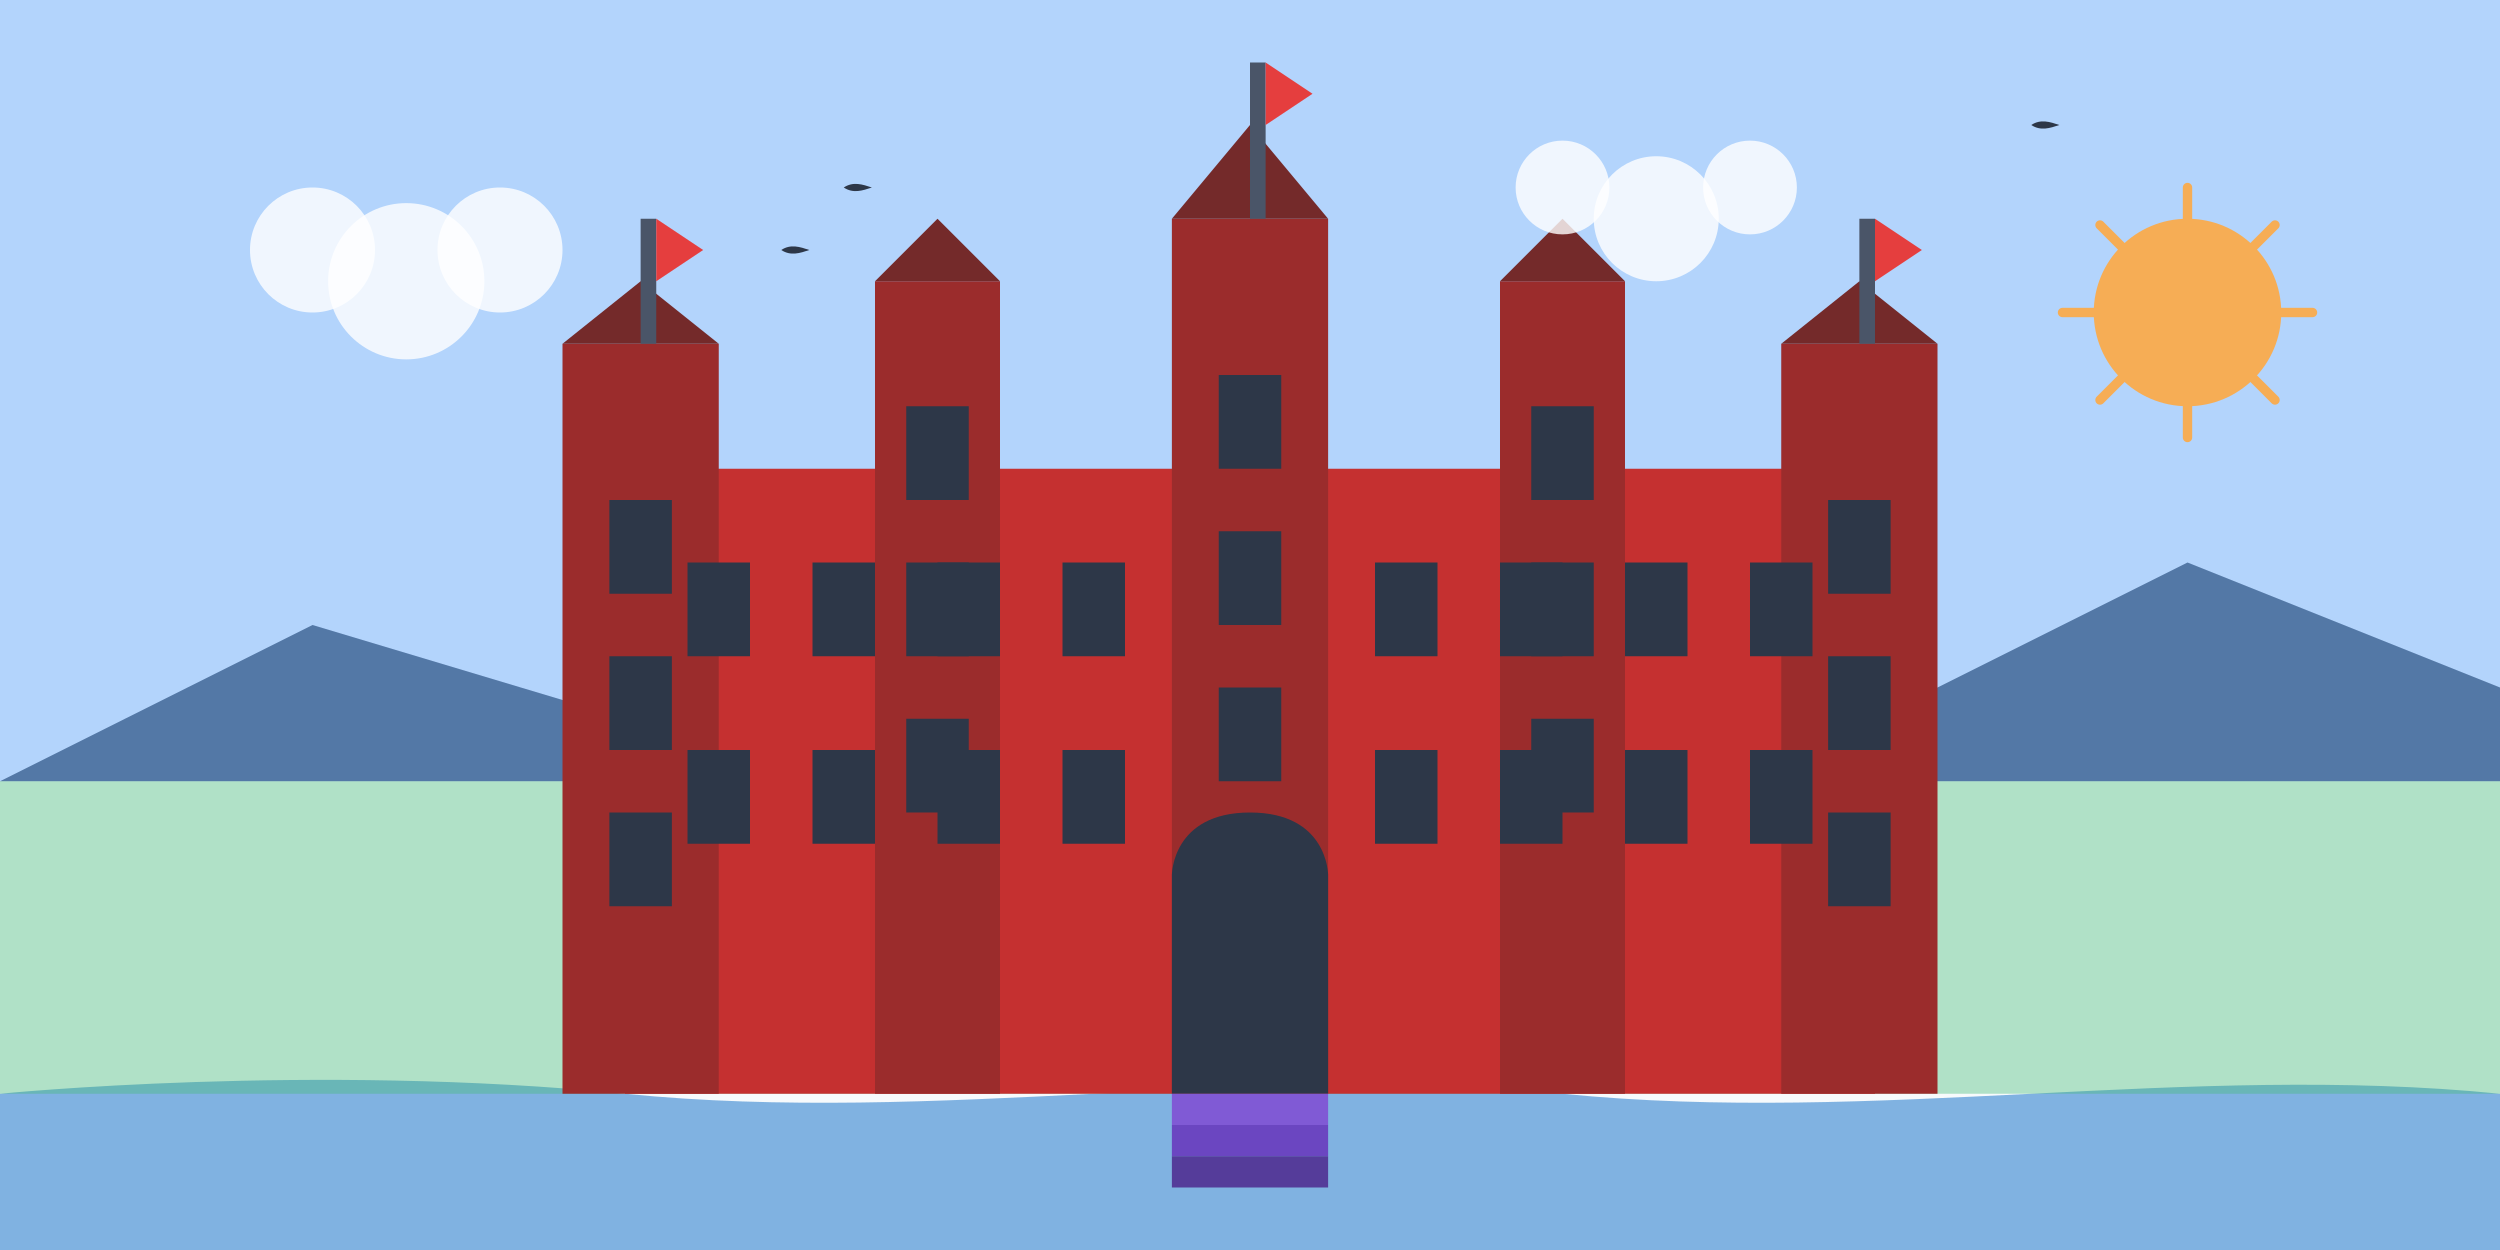 <svg xmlns="http://www.w3.org/2000/svg" width="800" height="400" viewBox="0 0 800 400" fill="none">
  <rect width="800" height="400" fill="#F7FAFC"/>
  
  <!-- Sky Background -->
  <rect width="800" height="250" fill="#B3D4FC"/>
  
  <!-- Distant Mountains -->
  <path d="M0 250L100 200L200 230L300 180L400 220L500 170L600 230L700 180L800 220V250H0Z" fill="#2C5282" opacity="0.7"/>
  
  <!-- Water/Moat -->
  <path d="M0 350C0 350 100 340 200 350C300 360 400 340 500 350C600 360 700 340 800 350V400H0V350Z" fill="#3182CE" opacity="0.6"/>
  
  <!-- Ground -->
  <rect x="0" y="250" width="800" height="100" fill="#48BB78" opacity="0.4"/>
  
  <!-- Malbork Castle (biggest brick castle in Europe) -->
  <!-- Main Castle Structure -->
  <rect x="200" y="150" width="400" height="200" fill="#C53030"/>
  
  <!-- Castle Towers -->
  <rect x="180" y="110" width="50" height="240" fill="#9B2C2C"/>
  <path d="M180 110L205 90L230 110H180Z" fill="#742A2A"/>
  
  <rect x="570" y="110" width="50" height="240" fill="#9B2C2C"/>
  <path d="M570 110L595 90L620 110H570Z" fill="#742A2A"/>
  
  <rect x="280" y="90" width="40" height="260" fill="#9B2C2C"/>
  <path d="M280 90L300 70L320 90H280Z" fill="#742A2A"/>
  
  <rect x="480" y="90" width="40" height="260" fill="#9B2C2C"/>
  <path d="M480 90L500 70L520 90H480Z" fill="#742A2A"/>
  
  <rect x="375" y="70" width="50" height="280" fill="#9B2C2C"/>
  <path d="M375 70L400 40L425 70H375Z" fill="#742A2A"/>
  
  <!-- Castle Gate -->
  <rect x="375" y="280" width="50" height="70" fill="#2D3748"/>
  <path d="M375 280C375 280 375 260 400 260C425 260 425 280 425 280H375Z" fill="#2D3748"/>
  
  <!-- Windows -->
  <rect x="220" y="180" width="20" height="30" fill="#2D3748"/>
  <rect x="260" y="180" width="20" height="30" fill="#2D3748"/>
  <rect x="300" y="180" width="20" height="30" fill="#2D3748"/>
  <rect x="340" y="180" width="20" height="30" fill="#2D3748"/>
  
  <rect x="440" y="180" width="20" height="30" fill="#2D3748"/>
  <rect x="480" y="180" width="20" height="30" fill="#2D3748"/>
  <rect x="520" y="180" width="20" height="30" fill="#2D3748"/>
  <rect x="560" y="180" width="20" height="30" fill="#2D3748"/>
  
  <rect x="220" y="240" width="20" height="30" fill="#2D3748"/>
  <rect x="260" y="240" width="20" height="30" fill="#2D3748"/>
  <rect x="300" y="240" width="20" height="30" fill="#2D3748"/>
  <rect x="340" y="240" width="20" height="30" fill="#2D3748"/>
  
  <rect x="440" y="240" width="20" height="30" fill="#2D3748"/>
  <rect x="480" y="240" width="20" height="30" fill="#2D3748"/>
  <rect x="520" y="240" width="20" height="30" fill="#2D3748"/>
  <rect x="560" y="240" width="20" height="30" fill="#2D3748"/>
  
  <!-- Tower Windows -->
  <rect x="195" y="160" width="20" height="30" fill="#2D3748"/>
  <rect x="195" y="210" width="20" height="30" fill="#2D3748"/>
  <rect x="195" y="260" width="20" height="30" fill="#2D3748"/>
  
  <rect x="585" y="160" width="20" height="30" fill="#2D3748"/>
  <rect x="585" y="210" width="20" height="30" fill="#2D3748"/>
  <rect x="585" y="260" width="20" height="30" fill="#2D3748"/>
  
  <rect x="290" y="130" width="20" height="30" fill="#2D3748"/>
  <rect x="290" y="180" width="20" height="30" fill="#2D3748"/>
  <rect x="290" y="230" width="20" height="30" fill="#2D3748"/>
  
  <rect x="490" y="130" width="20" height="30" fill="#2D3748"/>
  <rect x="490" y="180" width="20" height="30" fill="#2D3748"/>
  <rect x="490" y="230" width="20" height="30" fill="#2D3748"/>
  
  <rect x="390" y="120" width="20" height="30" fill="#2D3748"/>
  <rect x="390" y="170" width="20" height="30" fill="#2D3748"/>
  <rect x="390" y="220" width="20" height="30" fill="#2D3748"/>
  
  <!-- Flags -->
  <rect x="205" y="70" width="5" height="40" fill="#4A5568"/>
  <path d="M210 70L225 80L210 90V70Z" fill="#E53E3E"/>
  
  <rect x="400" y="20" width="5" height="50" fill="#4A5568"/>
  <path d="M405 20L420 30L405 40V20Z" fill="#E53E3E"/>
  
  <rect x="595" y="70" width="5" height="40" fill="#4A5568"/>
  <path d="M600 70L615 80L600 90V70Z" fill="#E53E3E"/>
  
  <!-- Bridge over moat -->
  <rect x="375" y="350" width="50" height="10" fill="#805AD5"/>
  <rect x="375" y="360" width="50" height="10" fill="#6B46C1"/>
  <rect x="375" y="370" width="50" height="10" fill="#553C9A"/>
  
  <!-- Sun -->
  <circle cx="700" cy="100" r="30" fill="#F6AD55"/>
  <path d="M700 60L700 70" stroke="#F6AD55" stroke-width="3" stroke-linecap="round"/>
  <path d="M700 130L700 140" stroke="#F6AD55" stroke-width="3" stroke-linecap="round"/>
  <path d="M660 100L670 100" stroke="#F6AD55" stroke-width="3" stroke-linecap="round"/>
  <path d="M730 100L740 100" stroke="#F6AD55" stroke-width="3" stroke-linecap="round"/>
  <path d="M672 72L679 79" stroke="#F6AD55" stroke-width="3" stroke-linecap="round"/>
  <path d="M721 121L728 128" stroke="#F6AD55" stroke-width="3" stroke-linecap="round"/>
  <path d="M672 128L679 121" stroke="#F6AD55" stroke-width="3" stroke-linecap="round"/>
  <path d="M721 79L728 72" stroke="#F6AD55" stroke-width="3" stroke-linecap="round"/>
  
  <!-- Clouds -->
  <circle cx="100" cy="80" r="20" fill="white" opacity="0.8"/>
  <circle cx="130" cy="90" r="25" fill="white" opacity="0.8"/>
  <circle cx="160" cy="80" r="20" fill="white" opacity="0.8"/>
  
  <circle cx="500" cy="60" r="15" fill="white" opacity="0.8"/>
  <circle cx="530" cy="70" r="20" fill="white" opacity="0.8"/>
  <circle cx="560" cy="60" r="15" fill="white" opacity="0.8"/>
  
  <!-- Birds -->
  <path d="M250 80C253 78 256 79 259 80C256 81 253 82 250 80Z" fill="#2D3748"/>
  <path d="M270 60C273 58 276 59 279 60C276 61 273 62 270 60Z" fill="#2D3748"/>
  <path d="M650 40C653 38 656 39 659 40C656 41 653 42 650 40Z" fill="#2D3748"/>
</svg>
